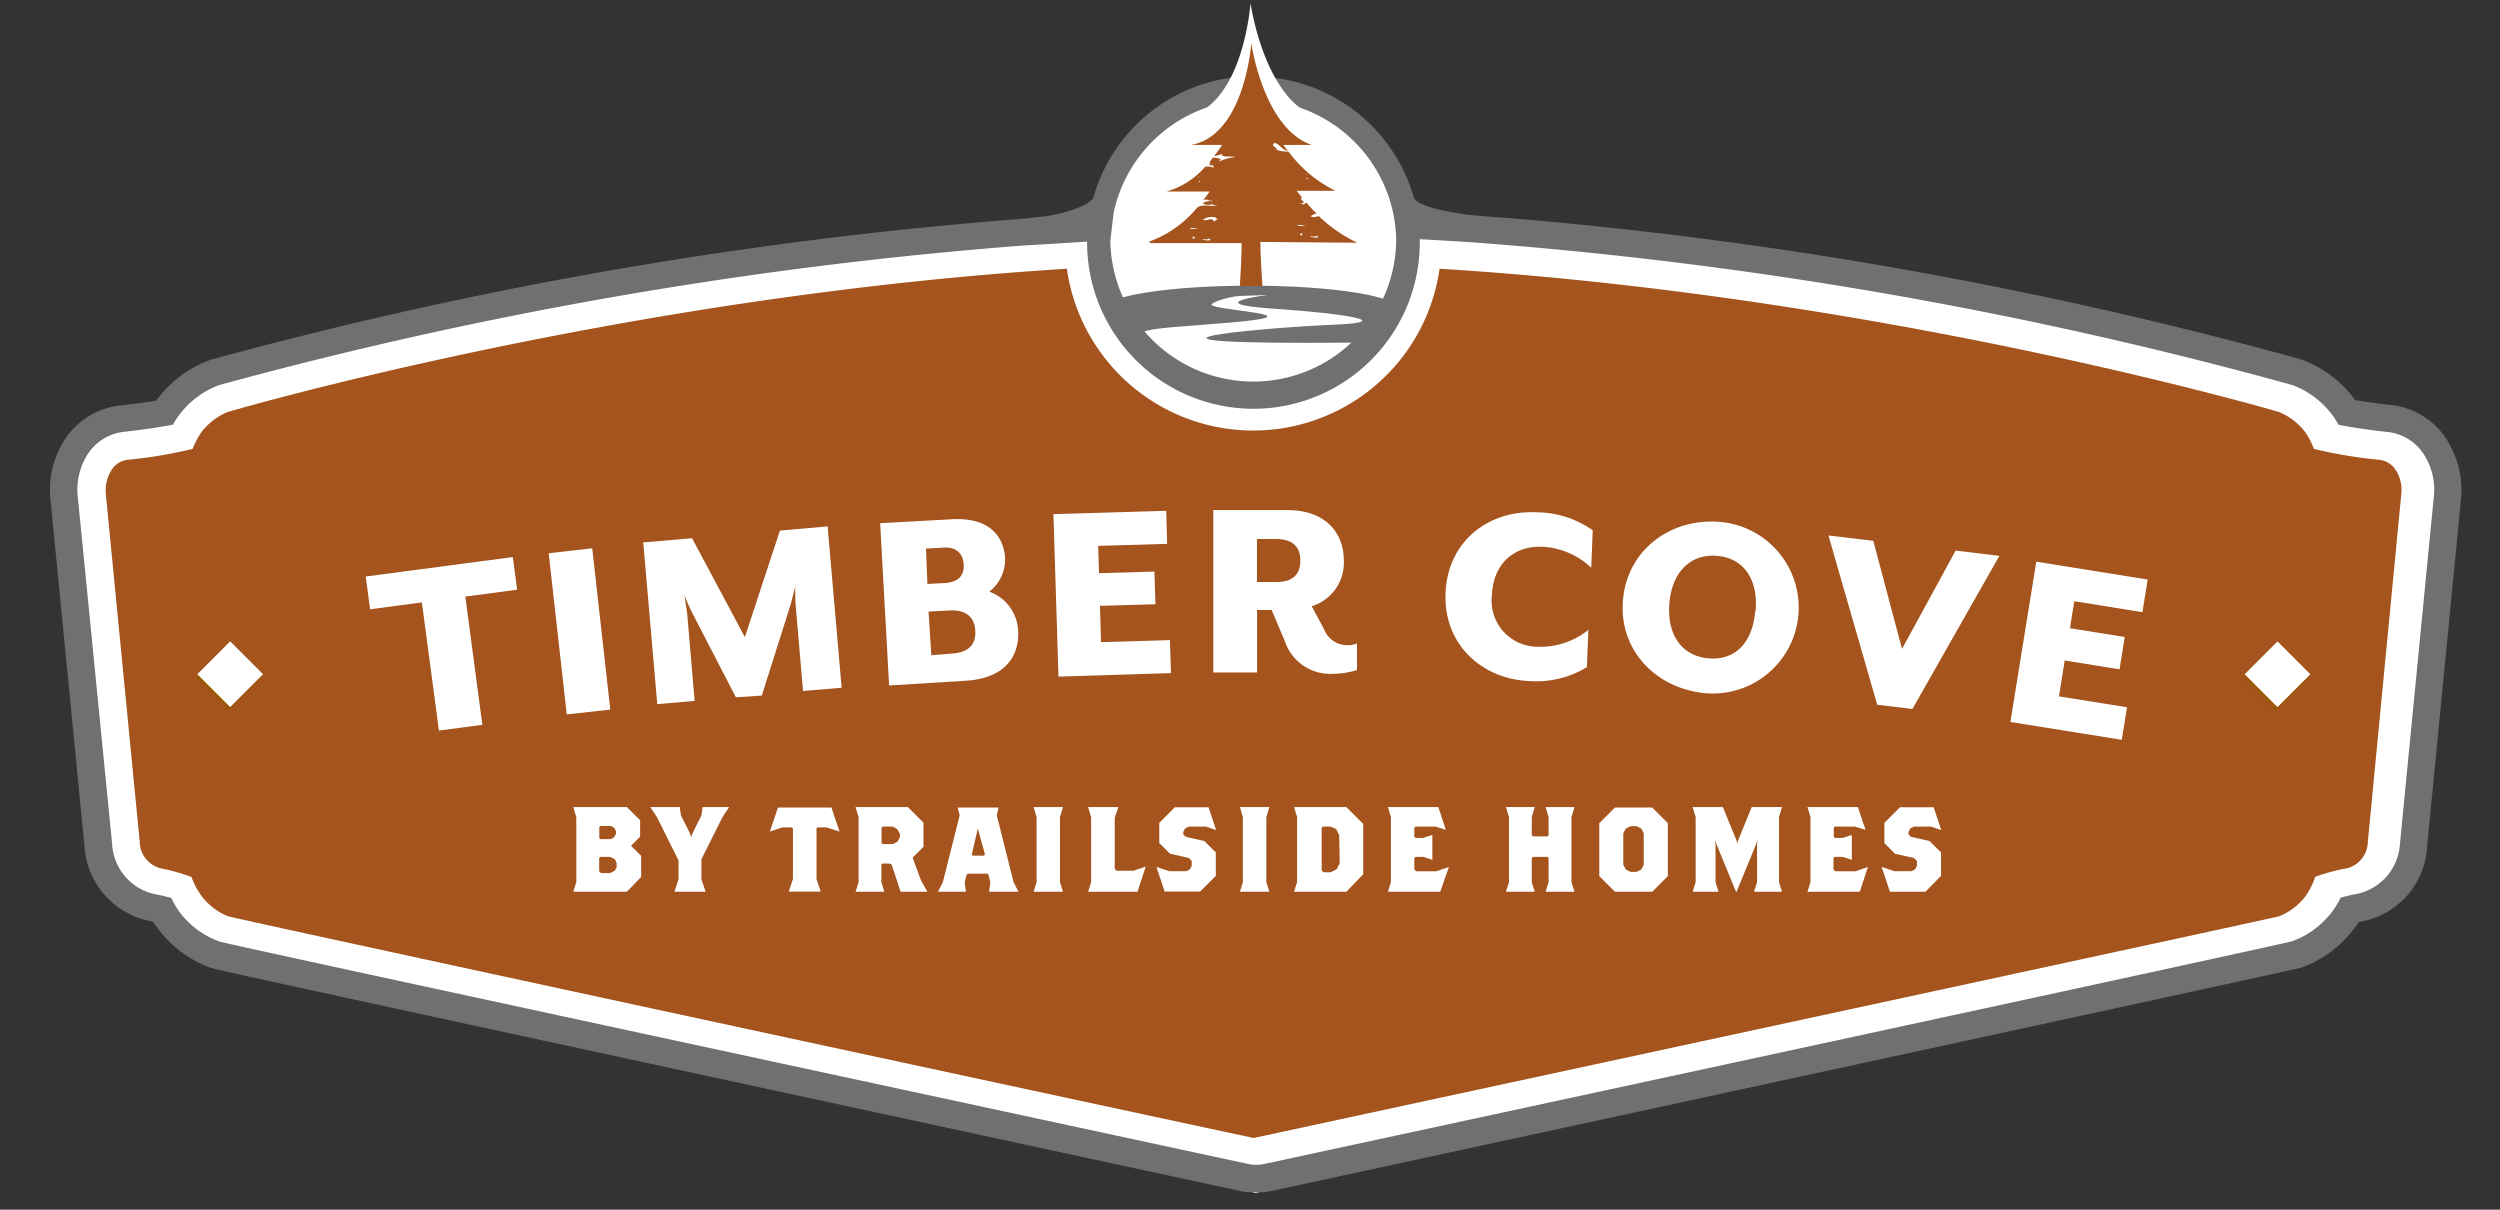 <svg id="timber-cove-community-logo" data-name="timber-cove-community-logo" xmlns="http://www.w3.org/2000/svg" width="248" height="120" viewBox="0 0 248 120"><rect x="0" y="0" width="248" height="120" fill="#333333" stroke="none"/><defs><style>.cls-1{fill:#fff;}.cls-2{fill:#a4541c;}.cls-3{fill:#9b5708;}.cls-4{fill:#707073;}</style></defs><path class="cls-1" d="M241.79,44.3a2.28,2.28,0,0,0-1.67-1.24,45.24,45.24,0,0,1-6.77-1.22,8.35,8.35,0,0,0-.9-1.85l-.08-.11a6.54,6.54,0,0,0-2.62-2.13c-.48-.17-52.31-16.52-104.6-16.52H124c-52.29,0-104.12,16.35-104.6,16.52a6.43,6.43,0,0,0-2.61,2.13l-.09.11a8.05,8.05,0,0,0-.89,1.85A45.41,45.41,0,0,1,9,43.06,2.28,2.28,0,0,0,7.33,44.3a4.54,4.54,0,0,0-.52,2.58l3.48,38.51a3.06,3.06,0,0,0,2.05,2.94,17.89,17.89,0,0,1,3.33,1,8.29,8.29,0,0,0,1,2.13l.08.11a6.54,6.54,0,0,0,2.62,2.13c1,.34,80.72,18.93,105.2,24.64C149,112.59,228.79,94,229.77,93.66a6.5,6.5,0,0,0,2.61-2.13,1,1,0,0,0,.08-.11,8.29,8.29,0,0,0,1-2.13,18.12,18.12,0,0,1,3.33-1,3.06,3.06,0,0,0,2.05-2.94l3.48-38.51a4.54,4.54,0,0,0-.52-2.58"/><path class="cls-2" d="M237.71,46.73a2.2,2.2,0,0,0-1.61-1.11,46.44,46.44,0,0,1-6.56-1.09,7.65,7.65,0,0,0-.86-1.66l-.08-.1a6.23,6.23,0,0,0-2.53-1.9c-.47-.15-50.6-14.78-101.17-14.78h-1.14c-50.57,0-100.7,14.63-101.17,14.78a6.23,6.23,0,0,0-2.53,1.9l-.08.1a8,8,0,0,0-.87,1.66,46,46,0,0,1-6.55,1.09A2.2,2.2,0,0,0,11,46.73a3.78,3.78,0,0,0-.5,2.31l3.36,34.45a2.77,2.77,0,0,0,2,2.63A18.9,18.9,0,0,1,19,87,7.32,7.32,0,0,0,20,88.89l.08.1a6.18,6.18,0,0,0,2.53,1.9c.94.3,78.07,16.93,101.75,22,23.68-5.11,100.81-21.74,101.75-22a6.25,6.25,0,0,0,2.53-1.9.39.39,0,0,1,.08-.1,7.32,7.32,0,0,0,.95-1.91,19,19,0,0,1,3.22-.86,2.77,2.77,0,0,0,2-2.63L238.21,49a3.78,3.78,0,0,0-.5-2.31"/><rect class="cls-3" x="223.51" y="64.96" width="4.61" height="4.61" transform="translate(18.54 179.32) rotate(-44.98)"/><rect class="cls-1" x="223.62" y="64.57" width="4.61" height="4.61" transform="translate(18.85 179.28) rotate(-44.98)"/><rect class="cls-3" x="20.43" y="64.96" width="4.61" height="4.61" transform="translate(-40.9 35.78) rotate(-45)"/><rect class="cls-1" x="20.53" y="64.57" width="4.61" height="4.61" transform="translate(-40.6 35.74) rotate(-45)"/><path class="cls-1" d="M136.63,14.15l-3.43-2.3L129.81,10s-1.86-.52-2.09-.57-4.39-.1-4.39-.1l-4.84,1-3.92,2L111.34,16l-2.25,5.81-3.34.18c-.06.61-.1,1.23-.1,1.85a18.67,18.67,0,1,0,37.16-2.38l-2.61-1Z"/><path class="cls-4" d="M138.71,30.66c0-1.28-6.54-2.32-14.61-2.32s-14.61,1-14.61,2.32c0,.53,1.15,1,3.05,1.41L114,35.76l4.36,2.55,5.92,1.23,5.86-1.23,3-2.55,3.52-3.93c1.27-.35,2-.74,2-1.17"/><path class="cls-1" d="M122,32c9.26-.77-1.65-1.19-1.81-1.77-.07-.21,1.53-.77,2.73-.87l2.86-.1s-7,.85.54,1.36,12.06,1.33,6,1.59c-8.39.36-24.62,2,1.94,1.78,3.73,0-6.05,4.94-4.57,4.4-4.71,0-10.87,2.07-15.91-3.89-1.65-2-1-1.73,8.24-2.5"/><path class="cls-4" d="M241.44,49.22l-3.36,34.44a5.4,5.4,0,0,1-4.21,5c-.57.1-1.17.25-1.68.39a8.39,8.39,0,0,1-.81,1.34l-.12.16a8.66,8.66,0,0,1-3.82,2.8c-.32.1-1.09.35-102,22.11a3.83,3.83,0,0,1-1.65,0C22.81,93.73,22,93.48,21.71,93.38a8.66,8.66,0,0,1-3.82-2.8l-.12-.16A8.39,8.39,0,0,1,17,89.08c-.51-.14-1.11-.29-1.68-.39a5.38,5.38,0,0,1-4.2-5L7.71,49.22a6.48,6.48,0,0,1,.89-4,4.93,4.93,0,0,1,3.64-2.38c1.73-.18,3.63-.46,4.93-.72a8.48,8.48,0,0,1,.6-.95l.15-.19a8.79,8.79,0,0,1,3.82-2.78,426.33,426.33,0,0,1,79.84-13.85c1.55-.08,4.52-.27,6.26-.38v.08a16.5,16.5,0,0,0,33,0c0-.11,0-.22,0-.32,1.29.06,5.24.31,5.24.31A423.12,423.12,0,0,1,227.41,38.2,8.73,8.73,0,0,1,231.23,41l.15.19a8.48,8.48,0,0,1,.6.95c1.3.26,3.2.54,4.93.72a4.91,4.91,0,0,1,3.64,2.38,6.48,6.48,0,0,1,.89,4m1.41-5.42a7.56,7.56,0,0,0-5.67-3.65c-1.15-.12-2.44-.3-3.55-.48a.83.83,0,0,1-.08-.12l-.22-.28a11.37,11.37,0,0,0-5.1-3.65,428.21,428.21,0,0,0-78.44-14h0l-3.07-.23a21,21,0,0,1-2.14-.27c-4.23-.65-4.35-1.53-4.35-1.61v0a16.52,16.52,0,0,0-14-11.83,12.44,12.44,0,0,0,1.84,2.71A14.18,14.18,0,0,1,138.15,20.9a14.36,14.36,0,0,1,.35,2.72c0,.14,0,.28,0,.43a14.18,14.18,0,0,1-28.35,0v-.22l.32-2.72a14.18,14.18,0,0,1,10.17-10.73,10.21,10.21,0,0,0,1.73-2.7,16.53,16.53,0,0,0-13.93,12c-.25.32-1.19,1.13-4.57,1.76-.77.06-1.54.19-2.31.25a430.32,430.32,0,0,0-80.66,14,11.27,11.27,0,0,0-5.09,3.65l-.23.28a.83.83,0,0,1-.08.12c-1.1.18-2.4.36-3.55.48A7.56,7.56,0,0,0,6.3,43.8,9.17,9.17,0,0,0,5,49.48L8.38,83.92a8.06,8.06,0,0,0,6.43,7.43l.37.08c.16.25.31.46.42.61l.14.18A11.32,11.32,0,0,0,20.89,96c.48.16,1.22.39,102.29,22.18a3.85,3.85,0,0,0,.49.08v0a6.85,6.85,0,0,0,.79,0h.23a7.14,7.14,0,0,0,.8,0v0a4,4,0,0,0,.48-.08C227,96.34,227.78,96.11,228.26,96a11.32,11.32,0,0,0,5.15-3.73l.14-.18c.11-.15.26-.36.42-.61l.37-.08a8,8,0,0,0,6.43-7.43l3.36-34.44a9.17,9.17,0,0,0-1.28-5.68"/><path class="cls-1" d="M120,20.19c-.3-.61-.76.06-1.23-.22a1.57,1.57,0,0,1,1.37-.26l.26.26c-.2-.08-.29.12-.4.22m-1.3,1.94c.25-.06.58.14.77-.09l.09.14c.13.15-.66.13-.86-.05m-1.41-1.25,1,.07c-.31.05-.74.2-1-.07m.55,1.19h-.21l0-.21h.2Zm.38-6.4.27,0c-.12.22-.17,0-.27,0m.06-.49h.1l-.11.1Zm11.71.14h.26c-.12.23-.17.05-.26,0h-.12a.13.13,0,0,1,.12,0m.05-.49h.1l-.1.1Zm0,5.77c-.32,0-.74.19-1-.07Zm1.18,1.08.09.15c.13.15-.66.13-.86,0,.25-.06.58.14.77-.1m-1.63,0h-.21l0-.21h.2Zm6,.82a15.53,15.53,0,0,1-4.17-3c-.27,0-.58.23-.9,0a1.29,1.29,0,0,1,.65-.28c-.4-.4-.77-.81-1.13-1.23a1.26,1.26,0,0,0-.32.21l-.48-.17c.18,0,.41.13.5-.11l-.33-.37a.27.27,0,0,0,.11-.17l-.55-.71h4.21a14.36,14.36,0,0,1-5.11-4.38,3.53,3.53,0,0,1-1.29-.2c.13-.31-.7-.36-.22-.78.53.11.89.86,1.45.89-.17-.21-.33-.43-.49-.65h3.09C125.39,9.82,124.05.3,124.05.3s-.69,10.32-6.61,11.37h3.41c-.27.42-.56.82-.87,1.23.36,0,.63-.2.94-.21l-.14.1c.43.31,1.1.07,1.47.23a5.33,5.33,0,0,0-1.62.39c-.06-.11.05-.17.12-.24a2.18,2.18,0,0,0-.85-.17c-.13.18-.27.35-.41.52a.5.5,0,0,1,.13.1l-.15.1c.12.25.55,0,.49.41a1.34,1.34,0,0,0-.91-.1,9,9,0,0,1-4.19,2.76h4.67c-.23.33-.47.66-.72,1a.65.65,0,0,1,.77.09h0l.11-.09.13.11-.24,0h0a0,0,0,0,0,0,0,1.19,1.19,0,0,0-.77.23,1.2,1.2,0,0,0,1.1.07c.09.22.34.1.51.14-.68.22-1.54-.2-2.25.26a12,12,0,0,1-5.26,3.82l.23.16H123c0,1.81-.2,4.78-.2,4.78.41,0,.81,0,1.22,0s.83,0,1.24,0c0,0-.22-3.11-.22-4.92Z"/><path class="cls-2" d="M120.45,22c-.28-.55-.7,0-1.12-.2a1.48,1.48,0,0,1,1.25-.23l.23.23c-.18-.07-.26.11-.36.2m-1.19,1.71c.23,0,.53.13.71-.08l.08.13c.12.14-.61.12-.79-.05M118,22.61l.91.06c-.29,0-.67.17-.91-.06m.5,1.05h-.19v-.18h.19Zm.35-5.68h.24c-.11.2-.15,0-.24,0m0-.44h.1l-.11.09Zm10.68.12.24,0c-.11.2-.15,0-.24,0h-.1a.09.09,0,0,1,.1,0m.05-.43h.1l-.11.09Zm0,5.12c-.29,0-.68.18-.91-.05Zm1.07,1,.09.13c.12.13-.6.12-.79-.05.23,0,.53.13.7-.08m-1.48,0H129v-.19l.19,0Zm5.48.73a14.25,14.25,0,0,1-3.81-2.63c-.24,0-.53.2-.82,0a1.34,1.34,0,0,1,.59-.26c-.36-.34-.7-.71-1-1.08a1,1,0,0,0-.29.18l-.44-.15c.16,0,.37.12.45-.1l-.29-.32a.39.39,0,0,0,.1-.16q-.27-.32-.51-.63h3.85a12.82,12.82,0,0,1-4.66-3.89,3.09,3.09,0,0,1-1.18-.18c.11-.27-.65-.32-.21-.69.49.1.81.76,1.33.79-.16-.19-.31-.38-.45-.58h2.82c-4.81-1.64-6-10.1-6-10.1s-.63,9.17-6,10.1h3.11c-.25.37-.52.74-.79,1.09.32,0,.57-.17.86-.18l-.14.09c.4.27,1,.06,1.35.21A4.63,4.63,0,0,0,121,16c-.06-.1.05-.15.11-.21a2.14,2.14,0,0,0-.78-.15l-.37.46a.23.23,0,0,1,.11.09l-.13.09c.11.22.51,0,.45.36a1.32,1.32,0,0,0-.84-.09A8.07,8.07,0,0,1,115.73,19H120c-.21.3-.44.59-.66.88a.6.6,0,0,1,.7.07h0l.1-.09.12.1H120a1.14,1.14,0,0,0-.7.21,1.2,1.2,0,0,0,1,.07c.08.19.31.08.46.12-.63.19-1.41-.18-2,.23a11,11,0,0,1-4.8,3.39l.21.14h9c0,1.6-.18,4.25-.18,4.25.37,0,.74,0,1.11,0s.76,0,1.14,0c0,0-.21-2.77-.21-4.37Z"/><path class="cls-1" d="M41.85,59.76l-5.14.68-.43-3.25,14.59-1.93.43,3.24-5.14.68L47.85,71.9l-4.31.57Z"/><path class="cls-1" d="M54.43,54.88l4.32-.49,1.79,16-4.32.48Z"/><path class="cls-1" d="M63.81,53.81l4.84-.42,5.24,9.81,3.48-10.57,4.73-.41,1.39,16-3.83.33-.75-8.75c0-.37-.06-1.61,0-1.72l-.44,1.77L75.57,69,73,69.17l-4.36-8.43c-.19-.36-.67-1.48-.74-1.66,0,.11.22,1.33.26,1.7l.75,8.75-3.71.32Z"/><path class="cls-1" d="M87.31,51.9l7.13-.39c3.65-.2,5.14,1.62,5.27,3.93a4.05,4.05,0,0,1-1.57,3.25A4.34,4.34,0,0,1,101,62.54c.14,2.6-1.33,4.81-5.37,5L88.2,68Zm6.43,5.94c1.29-.08,1.93-.73,1.86-1.85s-.77-1.74-2-1.67l-1.74.1L92,57.93Zm.61,7c1.69-.09,2.48-.86,2.4-2.28s-1-2.1-2.64-2l-2,.11L92.39,65Z"/><path class="cls-1" d="M104.5,51l11.19-.33.09,3.28-6.84.2.08,2.71,5.5-.16.1,3.24-5.5.16.1,3.6,6.84-.2.1,3.27L105,67.12Z"/><path class="cls-1" d="M127.45,63.59l-1.3-3.08H124.7v6.2h-4.34l0-16.11h7.33c3.92,0,5.61,2.35,5.62,5a4.52,4.52,0,0,1-3.19,4.54l1.24,2.3A2.43,2.43,0,0,0,133.68,64a2.19,2.19,0,0,0,.93-.17v2.64a8.3,8.3,0,0,1-2.33.37A4.75,4.75,0,0,1,127.45,63.59Zm-.87-5.85c1.66,0,2.41-.75,2.41-2.12s-.75-2.15-2.42-2.15h-1.88v4.26Z"/><path class="cls-1" d="M143.4,58.82c.21-5.21,4.36-8.23,9-8A9.71,9.71,0,0,1,158,52.61l-.15,3.71A7.58,7.58,0,0,0,153,54.24c-2.7-.11-4.84,1.55-5,4.76a4.58,4.58,0,0,0,4.57,5.16,7.6,7.6,0,0,0,5-1.68l-.15,3.7a9.62,9.62,0,0,1-5.72,1.38C147.08,67.37,143.18,64,143.4,58.82Z"/><path class="cls-1" d="M161,59.55c.38-4.92,4.65-8.17,9.57-7.78a8.51,8.51,0,1,1-1.33,17C164.28,68.35,160.57,64.48,161,59.55Zm13.16,1c.25-3.07-1.18-5.2-3.85-5.41s-4.47,1.67-4.71,4.74,1.21,5.21,3.91,5.43S173.88,63.66,174.12,60.58Z"/><path class="cls-1" d="M181.38,53.12l4.45.53,2.85,10.72L194,54.62l4.34.52-8.63,15.19-3.49-.42Z"/><path class="cls-1" d="M202,55.72l11.05,1.77-.52,3.24-6.76-1.09-.43,2.68,5.43.87-.51,3.21-5.44-.88-.57,3.56L211,70.16l-.52,3.23-11.05-1.77Z"/><path class="cls-1" d="M62.18,88.46H56.87l.3-.95V81.06l-.3-1h5.31l1.32,1.31V83l-.9.9,1,1V87Zm-1.07-6-.18-.35-.36-.18h-1l-.12.12v1.07l.12.12h1l.36-.18.18-.36Zm.06,3.17L61,85.24,60.51,85h-.95l-.12.12v1.31l.18.18h.89l.48-.24.18-.36Z"/><path class="cls-1" d="M71.67,81.06l-2.09,4.18v2L70,88.46H66.9l.41-1.25V85.36l-2.14-4.3-.66-1h2.92l.12.83.9,1.79.12.36.12-.36.89-1.79.12-.83h2.63Z"/><path class="cls-1" d="M82,82.08h-.93L81,82.2v5l.42,1.25H78.24l.42-1.25v-5l-.12-.12h-.93l-1.24.41.8-2.38h5.31l.8,2.38Z"/><path class="cls-1" d="M89.34,88.46l-.89-2.69-.24-.11h-.66l-.12.11v1.74l.3.95H84.87l.3-.95V81.06l-.3-1h5.19l1.55,1.55V84l-1.08,1.08.84,2.27L92,88.46Zm-.06-5.73L89,82.25,88.57,82h-1l-.12.11v1.5l.12.12h1l.47-.24.24-.48Z"/><path class="cls-1" d="M98.12,88.46l.12-.95-.18-.72L98,86.67H96l-.12.12-.18.72.12.95H93.05l.48-.95,1.67-6.63L95,80.11h4.06l-.18.77,1.67,6.63.48.95ZM97,82.2,97,81.78l0,.42-.6,2.56.12.12h1.07l.12-.12Z"/><path class="cls-1" d="M102.53,88.46l.3-.95V81.06l-.3-1h2.92l-.3,1v6.45l.3.95Z"/><path class="cls-1" d="M112.84,88.46h-4.9l.3-.95V81.06l-.3-1h3l-.36,1.07v5.07l.18.18h1.67l1.23-.42Z"/><path class="cls-1" d="M119.62,82h-1.7l-.36.18-.18.35v.24l.24.24,1.85.42,1.14,1.13v2.33l-1.56,1.55h-3.52L114.72,86l1.26.42h1.7l.36-.18.18-.36v-.47l-.3-.3-1.85-.42L115,83.63v-2l1.55-1.55h3.34l.75,2.26Z"/><path class="cls-1" d="M123,88.46l.29-.95V81.06l-.29-1h2.92l-.3,1v6.45l.3.95Z"/><path class="cls-1" d="M133.56,88.46h-5.19l.3-.95V81.06l-.3-1h5.19l1.67,1.67v5Zm-.71-5.61-.3-.6L132,82h-.77l-.12.12v4.23l.18.18H132l.6-.3.3-.59Z"/><path class="cls-1" d="M142.87,88.46h-5.19l.3-.95V81.06l-.3-1h5l.75,2.26L142.39,82h-2l-.09.11V83l.12.12h.77l.9-.3V85.3l-.9-.3h-.77l-.12.12v1.13l.18.18h2l1.25-.42Z"/><path class="cls-1" d="M153.32,88.46l.3-.95V85.12L153.5,85h-1.43l-.12.12v2.39l.3.95h-2.86l.3-.95V81.06l-.3-1h2.86l-.3,1v1.79l.12.12h1.43l.12-.12V81.06l-.3-1h2.87l-.3,1v6.45l.3.95Z"/><path class="cls-1" d="M163.9,88.46h-3.7l-1.55-1.55V81.66l1.55-1.55h3.7l1.55,1.55v5.25Zm-.84-5.79-.24-.47-.47-.24h-.6l-.48.24-.24.47v3.1l.24.48.48.24h.6l.47-.24.24-.48Z"/><path class="cls-1" d="M174,88.46l.3-.95v-3.7l.06-.48-.18.48-1.91,4.65h-.06l-1.91-4.65-.18-.48.06.48v3.7l.3.95h-2.57l.3-.95V81.06l-.3-1h3l1.37,3.36.06.28.06-.28,1.37-3.36h3l-.29,1v6.45l.29.95Z"/><path class="cls-1" d="M184.49,88.46H179.3l.3-.95V81.06l-.3-1h5l.76,2.26L184,82h-2l-.09.11V83l.12.12h.77l.9-.3V85.3l-.9-.3H182l-.12.12v1.13l.18.18h2L185.3,86Z"/><path class="cls-1" d="M191.56,82h-1.7l-.36.18-.18.35v.24l.24.24,1.85.42,1.14,1.13v2.33L191,88.46h-3.52L186.66,86l1.26.42h1.7l.36-.18.18-.36v-.47l-.3-.3L188,84.7l-1.07-1.07v-2l1.55-1.55h3.34l.75,2.26Z"/></svg>